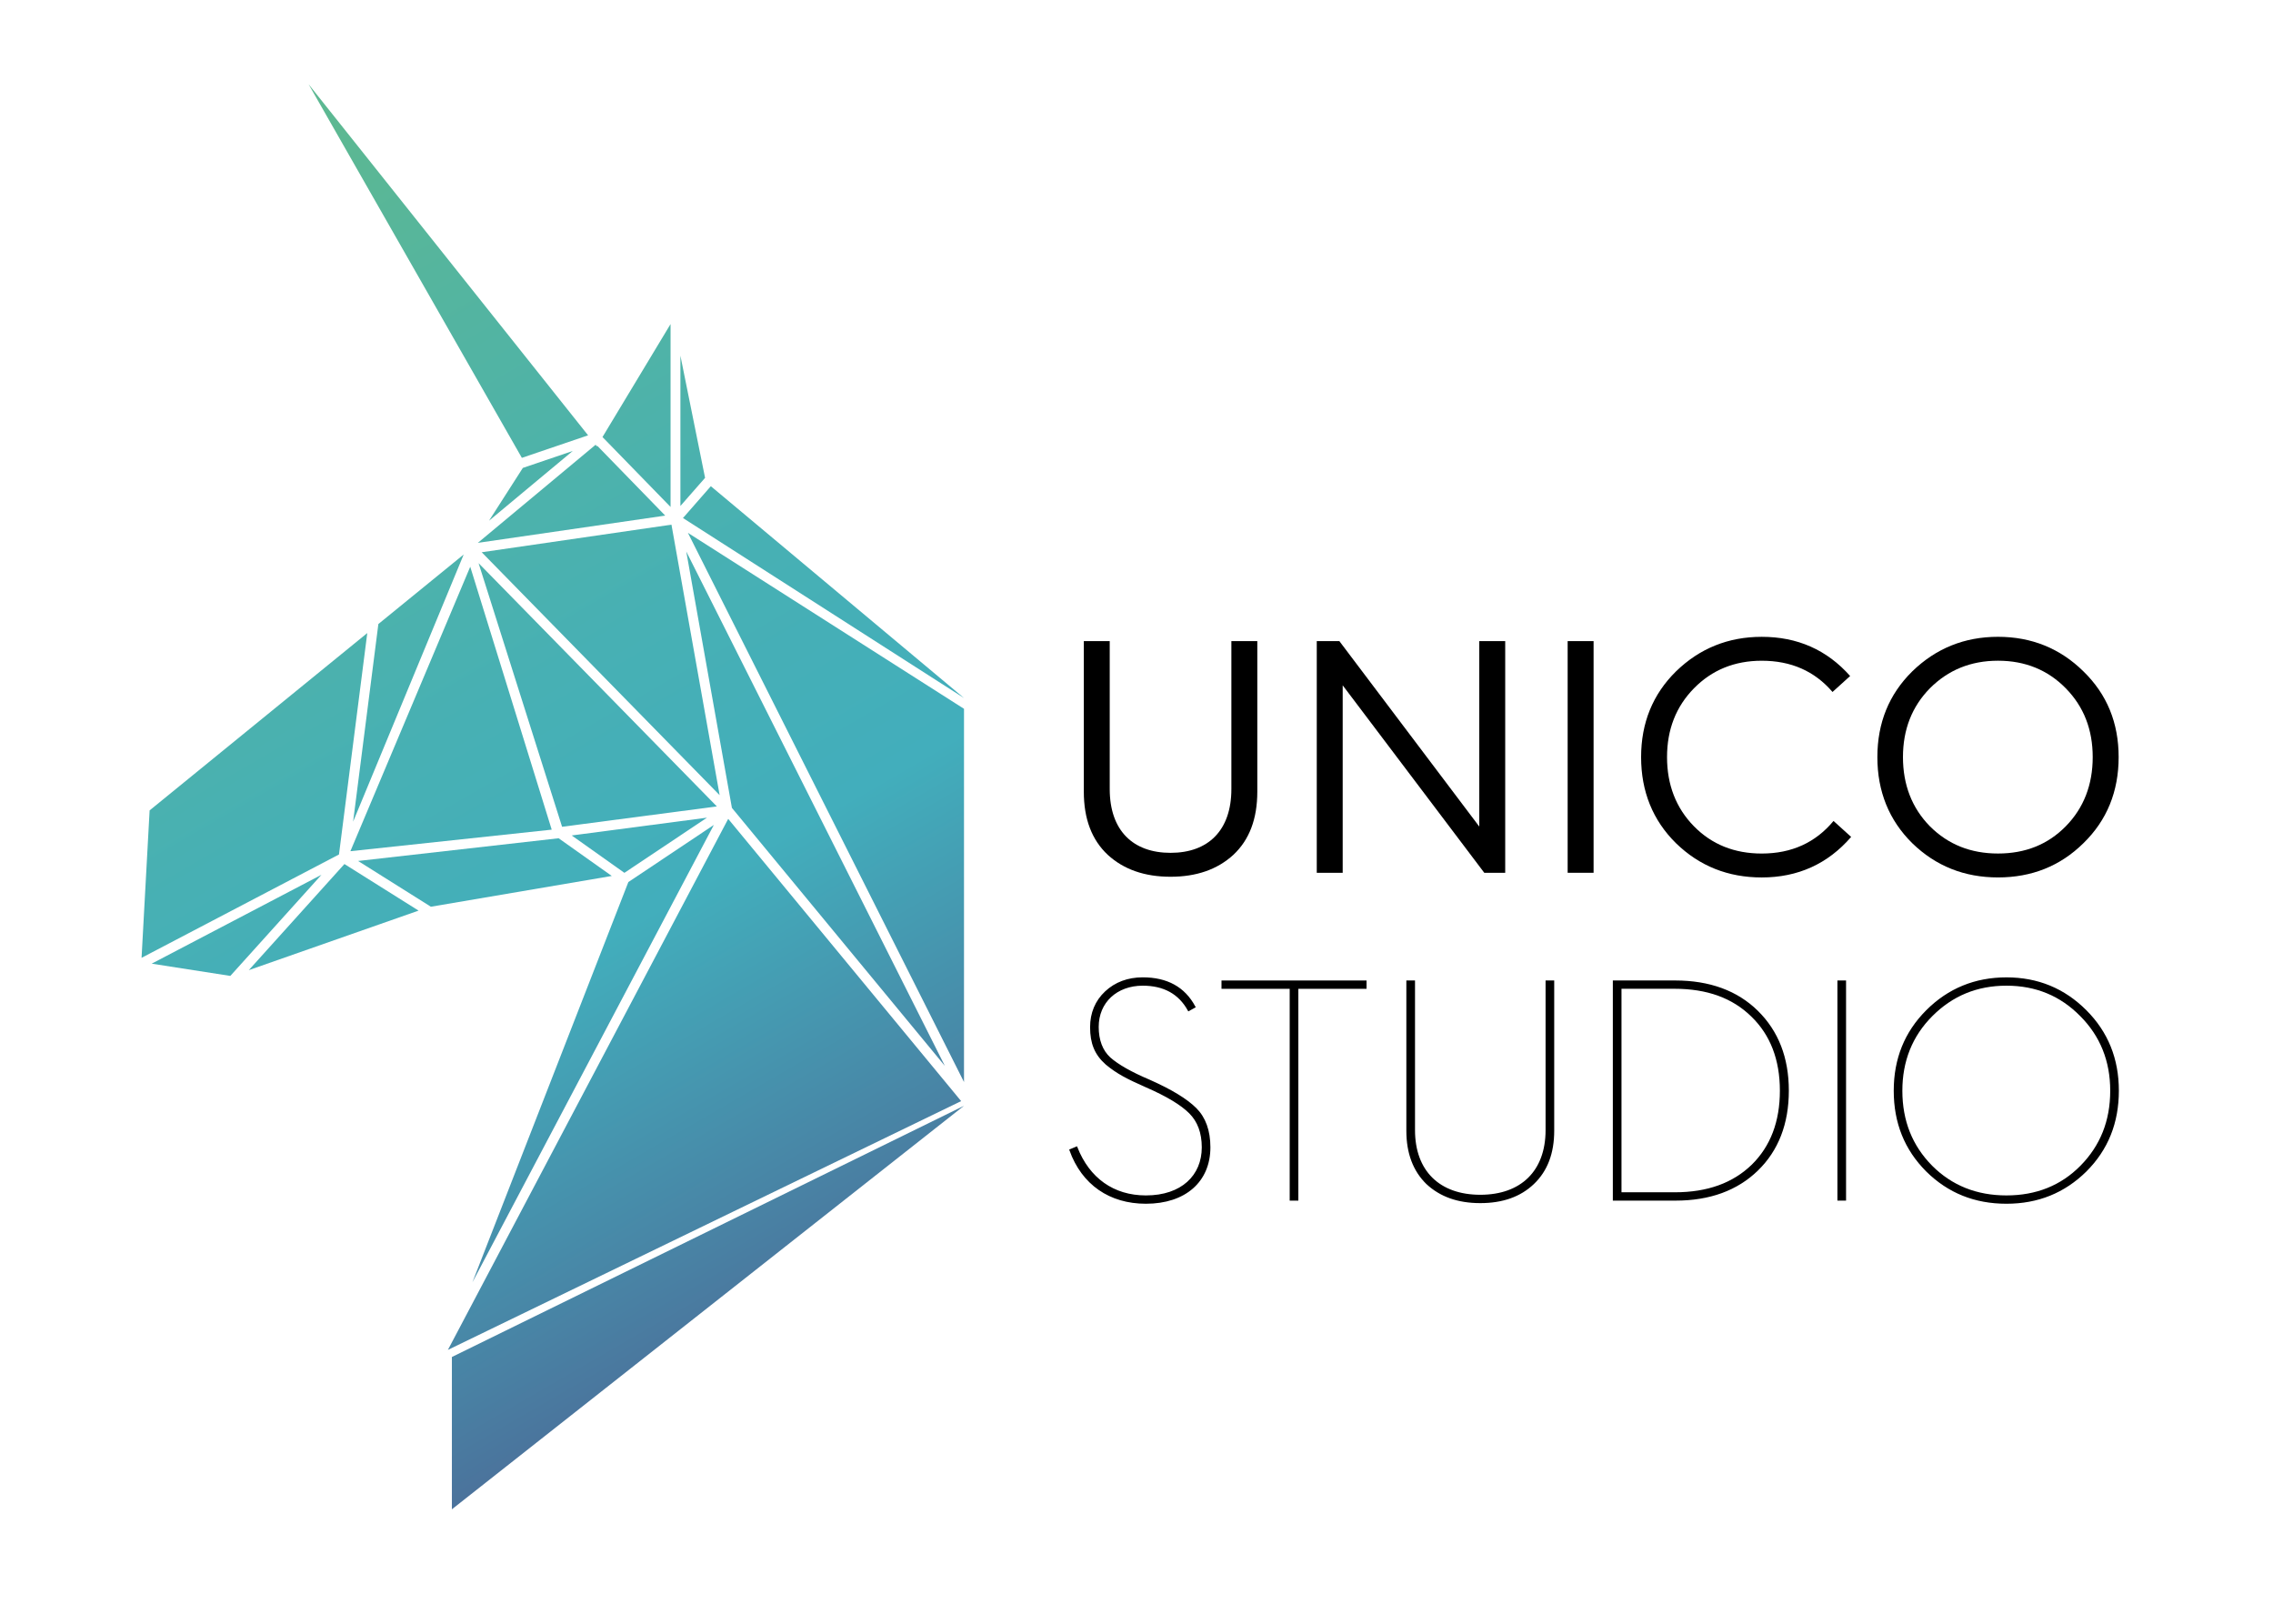 <?xml version="1.0" encoding="utf-8"?>
<!-- Generator: Adobe Illustrator 25.3.1, SVG Export Plug-In . SVG Version: 6.00 Build 0)  -->
<svg version="1.1" id="Layer_1" xmlns="http://www.w3.org/2000/svg" xmlns:xlink="http://www.w3.org/1999/xlink" x="0px" y="0px"
	 viewBox="0 0 1080 771.52" style="enable-background:new 0 0 1080 771.52;" xml:space="preserve">
<style type="text/css">
	.st0{stroke:#000000;stroke-width:0.984;stroke-miterlimit:10;}
	.st1{fill:url(#SVGID_1_);}
	.st2{fill:url(#SVGID_2_);}
	.st3{fill:url(#SVGID_3_);}
	.st4{fill:url(#SVGID_4_);}
	.st5{fill:url(#SVGID_5_);}
	.st6{fill:url(#SVGID_6_);}
	.st7{fill:url(#SVGID_7_);}
	.st8{fill:url(#SVGID_8_);}
	.st9{fill:url(#SVGID_9_);}
	.st10{fill:url(#SVGID_10_);}
	.st11{fill:url(#SVGID_11_);}
	.st12{fill:url(#SVGID_12_);}
	.st13{fill:url(#SVGID_13_);}
	.st14{fill:url(#SVGID_14_);}
	.st15{fill:url(#SVGID_15_);}
	.st16{fill:url(#SVGID_16_);}
	.st17{fill:url(#SVGID_17_);}
	.st18{fill:url(#SVGID_18_);}
	.st19{fill:url(#SVGID_19_);}
	.st20{fill:url(#SVGID_20_);}
	.st21{fill:url(#SVGID_21_);}
	.st22{fill:url(#SVGID_22_);}
	.st23{fill:url(#SVGID_23_);}
	.st24{fill:url(#SVGID_24_);}
	.st25{fill:url(#SVGID_25_);}
	.st26{fill:url(#SVGID_26_);}
	.st27{fill:url(#SVGID_27_);}
	.st28{fill:url(#SVGID_28_);}
	.st29{fill:url(#SVGID_29_);}
	.st30{fill:url(#SVGID_30_);}
	.st31{fill:url(#SVGID_31_);}
	.st32{fill:url(#SVGID_32_);}
	.st33{fill:url(#SVGID_33_);}
	.st34{fill:url(#SVGID_34_);}
	.st35{fill:url(#SVGID_35_);}
	.st36{fill:url(#SVGID_36_);}
	.st37{fill:url(#SVGID_37_);}
	.st38{fill:url(#SVGID_38_);}
	.st39{fill:url(#SVGID_39_);}
	.st40{fill:url(#SVGID_40_);}
</style>
<g>
	<g>
		
			<linearGradient id="SVGID_1_" gradientUnits="userSpaceOnUse" x1="23.744" y1="694.288" x2="436.846" y2="-21.226" gradientTransform="matrix(1 0 0 -1 0 774)">
			<stop  offset="0.062" style="stop-color:#5CB892"/>
			<stop  offset="0.164" style="stop-color:#55B59E"/>
			<stop  offset="0.396" style="stop-color:#47B0B4"/>
			<stop  offset="0.544" style="stop-color:#42AEBC"/>
			<stop  offset="0.733" style="stop-color:#4980A3"/>
			<stop  offset="1" style="stop-color:#53397C"/>
		</linearGradient>
		<polygon class="st1" points="214.71,717.06 458.04,525.35 214.71,644.7 		"/>
		
			<linearGradient id="SVGID_2_" gradientUnits="userSpaceOnUse" x1="39.398" y1="703.326" x2="452.5" y2="-12.188" gradientTransform="matrix(1 0 0 -1 0 774)">
			<stop  offset="0.062" style="stop-color:#5CB892"/>
			<stop  offset="0.164" style="stop-color:#55B59E"/>
			<stop  offset="0.396" style="stop-color:#47B0B4"/>
			<stop  offset="0.544" style="stop-color:#42AEBC"/>
			<stop  offset="0.733" style="stop-color:#4980A3"/>
			<stop  offset="1" style="stop-color:#53397C"/>
		</linearGradient>
		<polygon class="st2" points="346,389.04 212.81,641.33 456.68,523.13 		"/>
		
			<linearGradient id="SVGID_3_" gradientUnits="userSpaceOnUse" x1="35.062" y1="700.822" x2="448.164" y2="-14.692" gradientTransform="matrix(1 0 0 -1 0 774)">
			<stop  offset="0.062" style="stop-color:#5CB892"/>
			<stop  offset="0.164" style="stop-color:#55B59E"/>
			<stop  offset="0.396" style="stop-color:#47B0B4"/>
			<stop  offset="0.544" style="stop-color:#42AEBC"/>
			<stop  offset="0.733" style="stop-color:#4980A3"/>
			<stop  offset="1" style="stop-color:#53397C"/>
		</linearGradient>
		<polygon class="st3" points="339.18,391.92 298.56,419.06 224.46,609.23 		"/>
		
			<linearGradient id="SVGID_4_" gradientUnits="userSpaceOnUse" x1="98.249" y1="737.303" x2="511.351" y2="21.789" gradientTransform="matrix(1 0 0 -1 0 774)">
			<stop  offset="0.062" style="stop-color:#5CB892"/>
			<stop  offset="0.164" style="stop-color:#55B59E"/>
			<stop  offset="0.396" style="stop-color:#47B0B4"/>
			<stop  offset="0.544" style="stop-color:#42AEBC"/>
			<stop  offset="0.733" style="stop-color:#4980A3"/>
			<stop  offset="1" style="stop-color:#53397C"/>
		</linearGradient>
		<polygon class="st4" points="271.65,396.92 296.68,414.68 335.92,388.47 		"/>
		
			<linearGradient id="SVGID_5_" gradientUnits="userSpaceOnUse" x1="34.599" y1="700.555" x2="447.701" y2="-14.959" gradientTransform="matrix(1 0 0 -1 0 774)">
			<stop  offset="0.062" style="stop-color:#5CB892"/>
			<stop  offset="0.164" style="stop-color:#55B59E"/>
			<stop  offset="0.396" style="stop-color:#47B0B4"/>
			<stop  offset="0.544" style="stop-color:#42AEBC"/>
			<stop  offset="0.733" style="stop-color:#4980A3"/>
			<stop  offset="1" style="stop-color:#53397C"/>
		</linearGradient>
		<polygon class="st5" points="265.43,398.25 170.14,409.04 204.73,430.78 290.68,416.16 		"/>
		
			<linearGradient id="SVGID_6_" gradientUnits="userSpaceOnUse" x1="-34.096" y1="660.894" x2="379.006" y2="-54.62" gradientTransform="matrix(1 0 0 -1 0 774)">
			<stop  offset="0.062" style="stop-color:#5CB892"/>
			<stop  offset="0.164" style="stop-color:#55B59E"/>
			<stop  offset="0.396" style="stop-color:#47B0B4"/>
			<stop  offset="0.544" style="stop-color:#42AEBC"/>
			<stop  offset="0.733" style="stop-color:#4980A3"/>
			<stop  offset="1" style="stop-color:#53397C"/>
		</linearGradient>
		<polygon class="st6" points="118.21,460.91 198.88,432.63 163.65,410.5 		"/>
		
			<linearGradient id="SVGID_7_" gradientUnits="userSpaceOnUse" x1="-64.337" y1="643.434" x2="348.765" y2="-72.08" gradientTransform="matrix(1 0 0 -1 0 774)">
			<stop  offset="0.062" style="stop-color:#5CB892"/>
			<stop  offset="0.164" style="stop-color:#55B59E"/>
			<stop  offset="0.396" style="stop-color:#47B0B4"/>
			<stop  offset="0.544" style="stop-color:#42AEBC"/>
			<stop  offset="0.733" style="stop-color:#4980A3"/>
			<stop  offset="1" style="stop-color:#53397C"/>
		</linearGradient>
		<polygon class="st7" points="72.07,457.83 109.44,463.65 152.76,415.59 		"/>
		
			<linearGradient id="SVGID_8_" gradientUnits="userSpaceOnUse" x1="208.824" y1="801.144" x2="621.927" y2="85.63" gradientTransform="matrix(1 0 0 -1 0 774)">
			<stop  offset="0.062" style="stop-color:#5CB892"/>
			<stop  offset="0.164" style="stop-color:#55B59E"/>
			<stop  offset="0.396" style="stop-color:#47B0B4"/>
			<stop  offset="0.544" style="stop-color:#42AEBC"/>
			<stop  offset="0.733" style="stop-color:#4980A3"/>
			<stop  offset="1" style="stop-color:#53397C"/>
		</linearGradient>
		<polygon class="st8" points="324.51,246.11 458.04,331.63 337.75,230.99 		"/>
		
			<linearGradient id="SVGID_9_" gradientUnits="userSpaceOnUse" x1="199.774" y1="795.919" x2="612.877" y2="80.405" gradientTransform="matrix(1 0 0 -1 0 774)">
			<stop  offset="0.062" style="stop-color:#5CB892"/>
			<stop  offset="0.164" style="stop-color:#55B59E"/>
			<stop  offset="0.396" style="stop-color:#47B0B4"/>
			<stop  offset="0.544" style="stop-color:#42AEBC"/>
			<stop  offset="0.733" style="stop-color:#4980A3"/>
			<stop  offset="1" style="stop-color:#53397C"/>
		</linearGradient>
		<polygon class="st9" points="458.04,514.07 458.04,336.75 326.86,253.16 		"/>
		
			<linearGradient id="SVGID_10_" gradientUnits="userSpaceOnUse" x1="153.312" y1="769.094" x2="566.415" y2="53.58" gradientTransform="matrix(1 0 0 -1 0 774)">
			<stop  offset="0.062" style="stop-color:#5CB892"/>
			<stop  offset="0.164" style="stop-color:#55B59E"/>
			<stop  offset="0.396" style="stop-color:#47B0B4"/>
			<stop  offset="0.544" style="stop-color:#42AEBC"/>
			<stop  offset="0.733" style="stop-color:#4980A3"/>
			<stop  offset="1" style="stop-color:#53397C"/>
		</linearGradient>
		<polygon class="st10" points="448.95,506.41 326.07,262.01 347.76,383.82 		"/>
		
			<linearGradient id="SVGID_11_" gradientUnits="userSpaceOnUse" x1="135.151" y1="758.609" x2="548.254" y2="43.095" gradientTransform="matrix(1 0 0 -1 0 774)">
			<stop  offset="0.062" style="stop-color:#5CB892"/>
			<stop  offset="0.164" style="stop-color:#55B59E"/>
			<stop  offset="0.396" style="stop-color:#47B0B4"/>
			<stop  offset="0.544" style="stop-color:#42AEBC"/>
			<stop  offset="0.733" style="stop-color:#4980A3"/>
			<stop  offset="1" style="stop-color:#53397C"/>
		</linearGradient>
		<polygon class="st11" points="341.93,377.78 319.04,249.26 228.88,262.37 		"/>
		
			<linearGradient id="SVGID_12_" gradientUnits="userSpaceOnUse" x1="100.339" y1="738.51" x2="513.441" y2="22.996" gradientTransform="matrix(1 0 0 -1 0 774)">
			<stop  offset="0.062" style="stop-color:#5CB892"/>
			<stop  offset="0.164" style="stop-color:#55B59E"/>
			<stop  offset="0.396" style="stop-color:#47B0B4"/>
			<stop  offset="0.544" style="stop-color:#42AEBC"/>
			<stop  offset="0.733" style="stop-color:#4980A3"/>
			<stop  offset="1" style="stop-color:#53397C"/>
		</linearGradient>
		<polygon class="st12" points="227.39,267.55 267.07,392.8 340.61,383.13 		"/>
		
			<linearGradient id="SVGID_13_" gradientUnits="userSpaceOnUse" x1="40.978" y1="703.379" x2="454.08" y2="-12.135" gradientTransform="matrix(1 6.229529e-03 6.229529e-03 -1 -2.922 771.93)">
			<stop  offset="0.062" style="stop-color:#5CB892"/>
			<stop  offset="0.164" style="stop-color:#55B59E"/>
			<stop  offset="0.396" style="stop-color:#47B0B4"/>
			<stop  offset="0.544" style="stop-color:#42AEBC"/>
			<stop  offset="0.733" style="stop-color:#4980A3"/>
			<stop  offset="1" style="stop-color:#53397C"/>
		</linearGradient>
		<polygon class="st13" points="262.14,394.16 223.43,269.25 166.49,404.4 		"/>
		
			<linearGradient id="SVGID_14_" gradientUnits="userSpaceOnUse" x1="44.436" y1="706.234" x2="457.538" y2="-9.28" gradientTransform="matrix(1 0 0 -1 0 774)">
			<stop  offset="0.062" style="stop-color:#5CB892"/>
			<stop  offset="0.164" style="stop-color:#55B59E"/>
			<stop  offset="0.396" style="stop-color:#47B0B4"/>
			<stop  offset="0.544" style="stop-color:#42AEBC"/>
			<stop  offset="0.733" style="stop-color:#4980A3"/>
			<stop  offset="1" style="stop-color:#53397C"/>
		</linearGradient>
		<polygon class="st14" points="167.78,390.37 220.32,263.44 179.78,296.47 		"/>
		
			<linearGradient id="SVGID_15_" gradientUnits="userSpaceOnUse" x1="-32.524" y1="661.802" x2="380.579" y2="-53.712" gradientTransform="matrix(1 0 0 -1 0 774)">
			<stop  offset="0.062" style="stop-color:#5CB892"/>
			<stop  offset="0.164" style="stop-color:#55B59E"/>
			<stop  offset="0.396" style="stop-color:#47B0B4"/>
			<stop  offset="0.544" style="stop-color:#42AEBC"/>
			<stop  offset="0.733" style="stop-color:#4980A3"/>
			<stop  offset="1" style="stop-color:#53397C"/>
		</linearGradient>
		<polygon class="st15" points="174.51,300.76 71.09,385.01 67.26,455.06 161.06,405.96 		"/>
		
			<linearGradient id="SVGID_16_" gradientUnits="userSpaceOnUse" x1="194.291" y1="792.753" x2="607.393" y2="77.239" gradientTransform="matrix(1 0 0 -1 0 774)">
			<stop  offset="0.062" style="stop-color:#5CB892"/>
			<stop  offset="0.164" style="stop-color:#55B59E"/>
			<stop  offset="0.396" style="stop-color:#47B0B4"/>
			<stop  offset="0.544" style="stop-color:#42AEBC"/>
			<stop  offset="0.733" style="stop-color:#4980A3"/>
			<stop  offset="1" style="stop-color:#53397C"/>
		</linearGradient>
		<polygon class="st16" points="323.29,168.97 323.29,240.39 335.01,227.02 		"/>
		
			<linearGradient id="SVGID_17_" gradientUnits="userSpaceOnUse" x1="188.996" y1="789.696" x2="602.098" y2="74.182" gradientTransform="matrix(1 0 0 -1 0 774)">
			<stop  offset="0.062" style="stop-color:#5CB892"/>
			<stop  offset="0.164" style="stop-color:#55B59E"/>
			<stop  offset="0.396" style="stop-color:#47B0B4"/>
			<stop  offset="0.544" style="stop-color:#42AEBC"/>
			<stop  offset="0.733" style="stop-color:#4980A3"/>
			<stop  offset="1" style="stop-color:#53397C"/>
		</linearGradient>
		<polygon class="st17" points="318.61,153.96 286.27,207.63 318.61,240.85 		"/>
		
			<linearGradient id="SVGID_18_" gradientUnits="userSpaceOnUse" x1="135.244" y1="758.662" x2="548.346" y2="43.148" gradientTransform="matrix(1 0 0 -1 0 774)">
			<stop  offset="0.062" style="stop-color:#5CB892"/>
			<stop  offset="0.164" style="stop-color:#55B59E"/>
			<stop  offset="0.396" style="stop-color:#47B0B4"/>
			<stop  offset="0.544" style="stop-color:#42AEBC"/>
			<stop  offset="0.733" style="stop-color:#4980A3"/>
			<stop  offset="1" style="stop-color:#53397C"/>
		</linearGradient>
		<polygon class="st18" points="316.07,244.96 283.78,211.78 283.6,212.06 283,211.3 227.04,257.91 		"/>
		
			<linearGradient id="SVGID_19_" gradientUnits="userSpaceOnUse" x1="129.688" y1="755.455" x2="542.79" y2="39.941" gradientTransform="matrix(1 0 0 -1 0 774)">
			<stop  offset="0.062" style="stop-color:#5CB892"/>
			<stop  offset="0.164" style="stop-color:#55B59E"/>
			<stop  offset="0.396" style="stop-color:#47B0B4"/>
			<stop  offset="0.544" style="stop-color:#42AEBC"/>
			<stop  offset="0.733" style="stop-color:#4980A3"/>
			<stop  offset="1" style="stop-color:#53397C"/>
		</linearGradient>
		<polygon class="st19" points="232.35,247.39 272.14,214.25 248.42,222.31 		"/>
		
			<linearGradient id="SVGID_20_" gradientUnits="userSpaceOnUse" x1="146.351" y1="765.075" x2="559.454" y2="49.561" gradientTransform="matrix(1 0 0 -1 0 774)">
			<stop  offset="0.062" style="stop-color:#5CB892"/>
			<stop  offset="0.164" style="stop-color:#55B59E"/>
			<stop  offset="0.396" style="stop-color:#47B0B4"/>
			<stop  offset="0.544" style="stop-color:#42AEBC"/>
			<stop  offset="0.733" style="stop-color:#4980A3"/>
			<stop  offset="1" style="stop-color:#53397C"/>
		</linearGradient>
		<polygon class="st20" points="279.43,206.82 146.63,40.03 247.96,217.52 		"/>
	</g>
</g>
<g>
	<g>
		<path d="M514.96,304.59h12.32v70.27c0,19.74,11.05,30.32,28.9,30.32c17.84,0,28.9-10.58,28.9-30.32v-70.27h12.32v71.53
			c0,12.95-3.79,22.9-11.37,30c-7.58,6.95-17.53,10.42-29.85,10.42c-12.32,0-22.26-3.47-29.84-10.42
			c-7.58-7.11-11.37-17.05-11.37-30v-71.53H514.96z"/>
		<path d="M625.65,414.65V304.59h10.74l66.48,88.11v-88.11h12.32v110.06h-9.95l-67.27-89.06v89.06L625.65,414.65L625.65,414.65z"/>
		<path d="M744.86,414.65V304.59h12.32v110.06H744.86z"/>
		<path d="M879.08,321.17l-8.37,7.58c-8.53-9.95-19.74-14.84-33.63-14.84c-12.95,0-23.69,4.42-32.21,13.11
			c-8.53,8.68-12.79,19.58-12.79,32.69c0,13.11,4.26,24.16,12.79,32.85c8.53,8.68,19.27,12.95,32.21,12.95
			c14.21,0,25.58-5.21,34.11-15.48l8.37,7.58c-11.05,12.79-25.27,19.26-42.48,19.26c-15.95,0-29.53-5.37-40.74-16.26
			c-11.05-10.9-16.58-24.63-16.58-40.9s5.53-29.85,16.58-40.74c11.21-10.9,24.79-16.42,40.74-16.42
			C853.97,302.54,868.03,308.7,879.08,321.17z"/>
		<path d="M892.02,359.7c0-16.26,5.53-29.85,16.58-40.74c11.21-10.9,24.79-16.42,40.74-16.42s29.53,5.53,40.58,16.42
			c11.21,10.9,16.74,24.48,16.74,40.74s-5.53,30-16.74,40.9c-11.05,10.9-24.63,16.26-40.58,16.26s-29.53-5.37-40.74-16.26
			C897.55,389.7,892.02,375.97,892.02,359.7z M904.18,359.7c0,13.11,4.26,24.16,12.79,32.85c8.69,8.68,19.42,12.95,32.37,12.95
			s23.68-4.26,32.21-12.95c8.53-8.68,12.79-19.74,12.79-32.85c0-13.11-4.26-24-12.79-32.69s-19.26-13.11-32.21-13.11
			s-23.69,4.42-32.37,13.11C908.45,335.7,904.18,346.59,904.18,359.7z"/>
		<g>
			<path class="st0" d="M511.46,545.24c5.8,14.72,17.39,23.19,33,23.19c17.24,0,27.05-9.81,27.05-23.34c0-6.99-2.08-12.49-6.1-16.5
				c-4.01-4.01-10.85-8.17-20.81-12.49c-9.07-4.01-13.67-6.39-18.88-10.7c-5.2-4.61-7.28-9.81-7.28-17.39
				c0-6.69,2.38-12.34,6.99-16.65s10.55-6.54,17.54-6.54c11.44,0,19.62,4.46,24.52,13.53l-2.68,1.49
				c-4.46-8.03-11.74-12.04-21.85-12.04c-12.49,0-21.41,8.18-21.41,20.07c0,6.39,1.93,11.44,5.65,14.86
				c3.86,3.42,10.11,6.99,18.88,10.7c10.4,4.61,17.69,9.07,22,13.38s6.54,10.4,6.54,18.28c0,16.05-11.59,26.31-30.17,26.31
				c-17.09,0-30.02-8.92-35.82-24.97L511.46,545.24z"/>
			<path class="st0" d="M613.28,569.91V469.29h-32.4v-2.97h67.93v2.97h-32.4v100.63h-3.13V569.91z"/>
			<path class="st0" d="M668.72,466.31h3.12v70.6c0,19.62,11.89,31.21,31.51,31.21s31.51-11.59,31.51-31.21v-70.6h3.12v70.9
				c0,10.56-3.12,18.88-9.51,24.97c-6.24,5.95-14.57,8.92-25.12,8.92s-18.88-2.97-25.27-8.92c-6.24-6.09-9.37-14.42-9.37-24.97
				v-70.9H668.72z"/>
			<path class="st0" d="M766.82,569.91v-103.6h29.13c16.2,0,29.28,4.76,38.94,14.27c9.66,9.51,14.57,22,14.57,37.61
				s-4.91,28.24-14.57,37.61c-9.66,9.37-22.59,14.12-38.8,14.12L766.82,569.91L766.82,569.91z M769.94,566.94h25.86
				c15.61,0,27.79-4.46,36.86-13.23c9.07-8.92,13.53-20.81,13.53-35.53c0-14.86-4.61-26.75-13.67-35.53
				c-9.07-8.92-21.26-13.38-36.86-13.38h-25.71v97.67H769.94z"/>
			<path class="st0" d="M873.53,569.91v-103.6h3.12v103.6H873.53z"/>
			<path class="st0" d="M915.6,480.29c10.26-10.26,22.89-15.46,37.75-15.46s27.35,5.2,37.61,15.46s15.31,22.89,15.31,37.9
				c0,15.16-5.05,27.8-15.31,38.05c-10.26,10.11-22.74,15.16-37.61,15.16c-15.01,0-27.5-5.05-37.75-15.16
				c-10.26-10.26-15.31-22.89-15.31-38.05C900.29,503.18,905.34,490.54,915.6,480.29z M917.68,554.16
				c9.51,9.51,21.4,14.27,35.67,14.27c14.27,0,26.16-4.76,35.53-14.27c9.51-9.66,14.27-21.55,14.27-35.97
				c0-14.12-4.76-26.16-14.42-35.82c-9.51-9.66-21.26-14.57-35.38-14.57s-25.86,4.9-35.53,14.57c-9.66,9.66-14.42,21.7-14.42,35.82
				C903.41,532.61,908.16,544.5,917.68,554.16z"/>
		</g>
	</g>
</g>
</svg>
